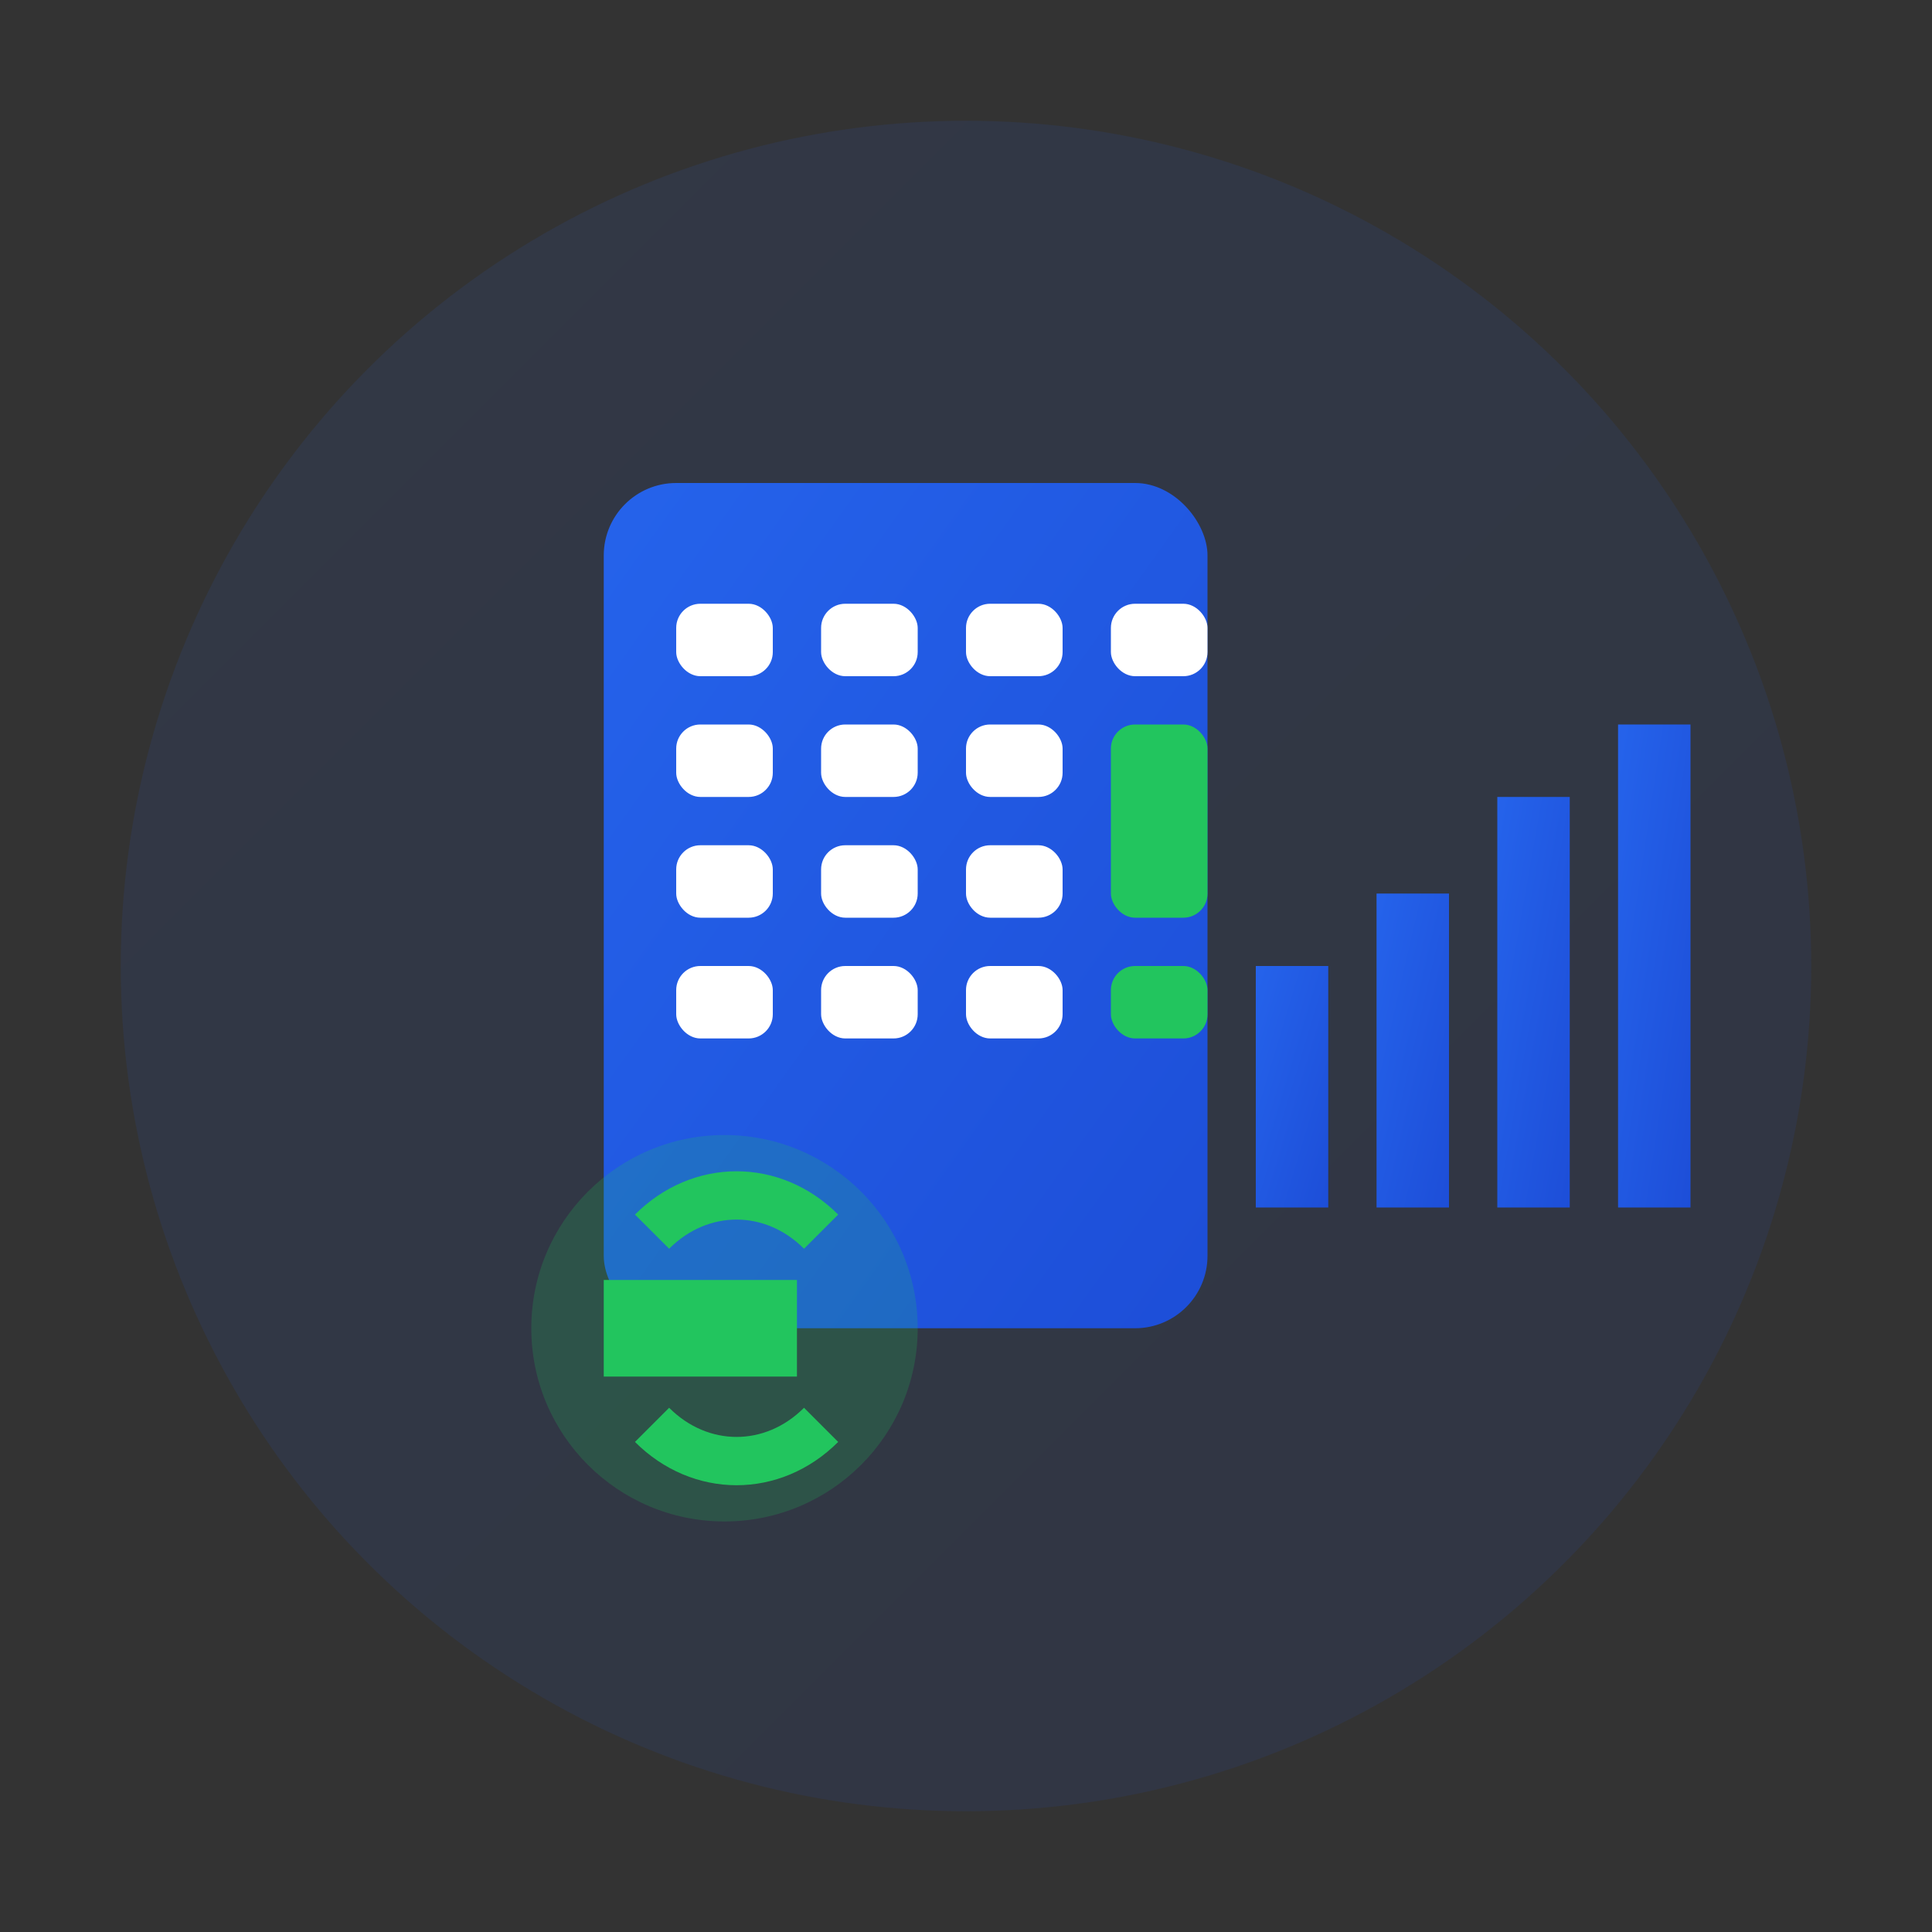<svg width="80" height="80" viewBox="0 0 80 80" xmlns="http://www.w3.org/2000/svg">
  <rect x="0" y="0" width="80" height="80" fill="#333333" stroke="none"/>
  <defs>
    <linearGradient id="serviceGradient3" x1="0%" y1="0%" x2="100%" y2="100%">
      <stop offset="0%" style="stop-color:#2563eb;stop-opacity:1" />
      <stop offset="100%" style="stop-color:#1d4ed8;stop-opacity:1" />
    </linearGradient>
  </defs>
  
  <!-- Background circle -->
  <circle cx="40" cy="40" r="35" fill="url(#serviceGradient3)" opacity="0.1"/>
  
  <!-- Calculator/Financial document -->
  <rect x="25" y="20" width="25" height="35" fill="url(#serviceGradient3)" rx="3"/>
  
  <!-- Calculator buttons -->
  <rect x="28" y="25" width="4" height="3" fill="white" rx="1"/>
  <rect x="34" y="25" width="4" height="3" fill="white" rx="1"/>
  <rect x="40" y="25" width="4" height="3" fill="white" rx="1"/>
  <rect x="46" y="25" width="4" height="3" fill="white" rx="1"/>
  
  <rect x="28" y="30" width="4" height="3" fill="white" rx="1"/>
  <rect x="34" y="30" width="4" height="3" fill="white" rx="1"/>
  <rect x="40" y="30" width="4" height="3" fill="white" rx="1"/>
  <rect x="46" y="30" width="4" height="8" fill="#22c55e" rx="1"/>
  
  <rect x="28" y="35" width="4" height="3" fill="white" rx="1"/>
  <rect x="34" y="35" width="4" height="3" fill="white" rx="1"/>
  <rect x="40" y="35" width="4" height="3" fill="white" rx="1"/>
  
  <rect x="28" y="40" width="4" height="3" fill="white" rx="1"/>
  <rect x="34" y="40" width="4" height="3" fill="white" rx="1"/>
  <rect x="40" y="40" width="4" height="3" fill="white" rx="1"/>
  <rect x="46" y="40" width="4" height="3" fill="#22c55e" rx="1"/>
  
  <!-- Chart/Graph -->
  <g transform="translate(52, 25)">
    <rect x="0" y="15" width="3" height="10" fill="url(#serviceGradient3)"/>
    <rect x="5" y="12" width="3" height="13" fill="url(#serviceGradient3)"/>
    <rect x="10" y="8" width="3" height="17" fill="url(#serviceGradient3)"/>
    <rect x="15" y="5" width="3" height="20" fill="url(#serviceGradient3)"/>
  </g>
  
  <!-- Euro symbol -->
  <g transform="translate(30, 55)">
    <circle cx="0" cy="0" r="8" fill="#22c55e" opacity="0.2"/>
    <path d="M-3 -4 C-1 -6 2 -6 4 -4 M-5 -1 L3 -1 M-5 1 L3 1 M-3 4 C-1 6 2 6 4 4" stroke="#22c55e" stroke-width="2" fill="none"/>
  </g>
</svg>

